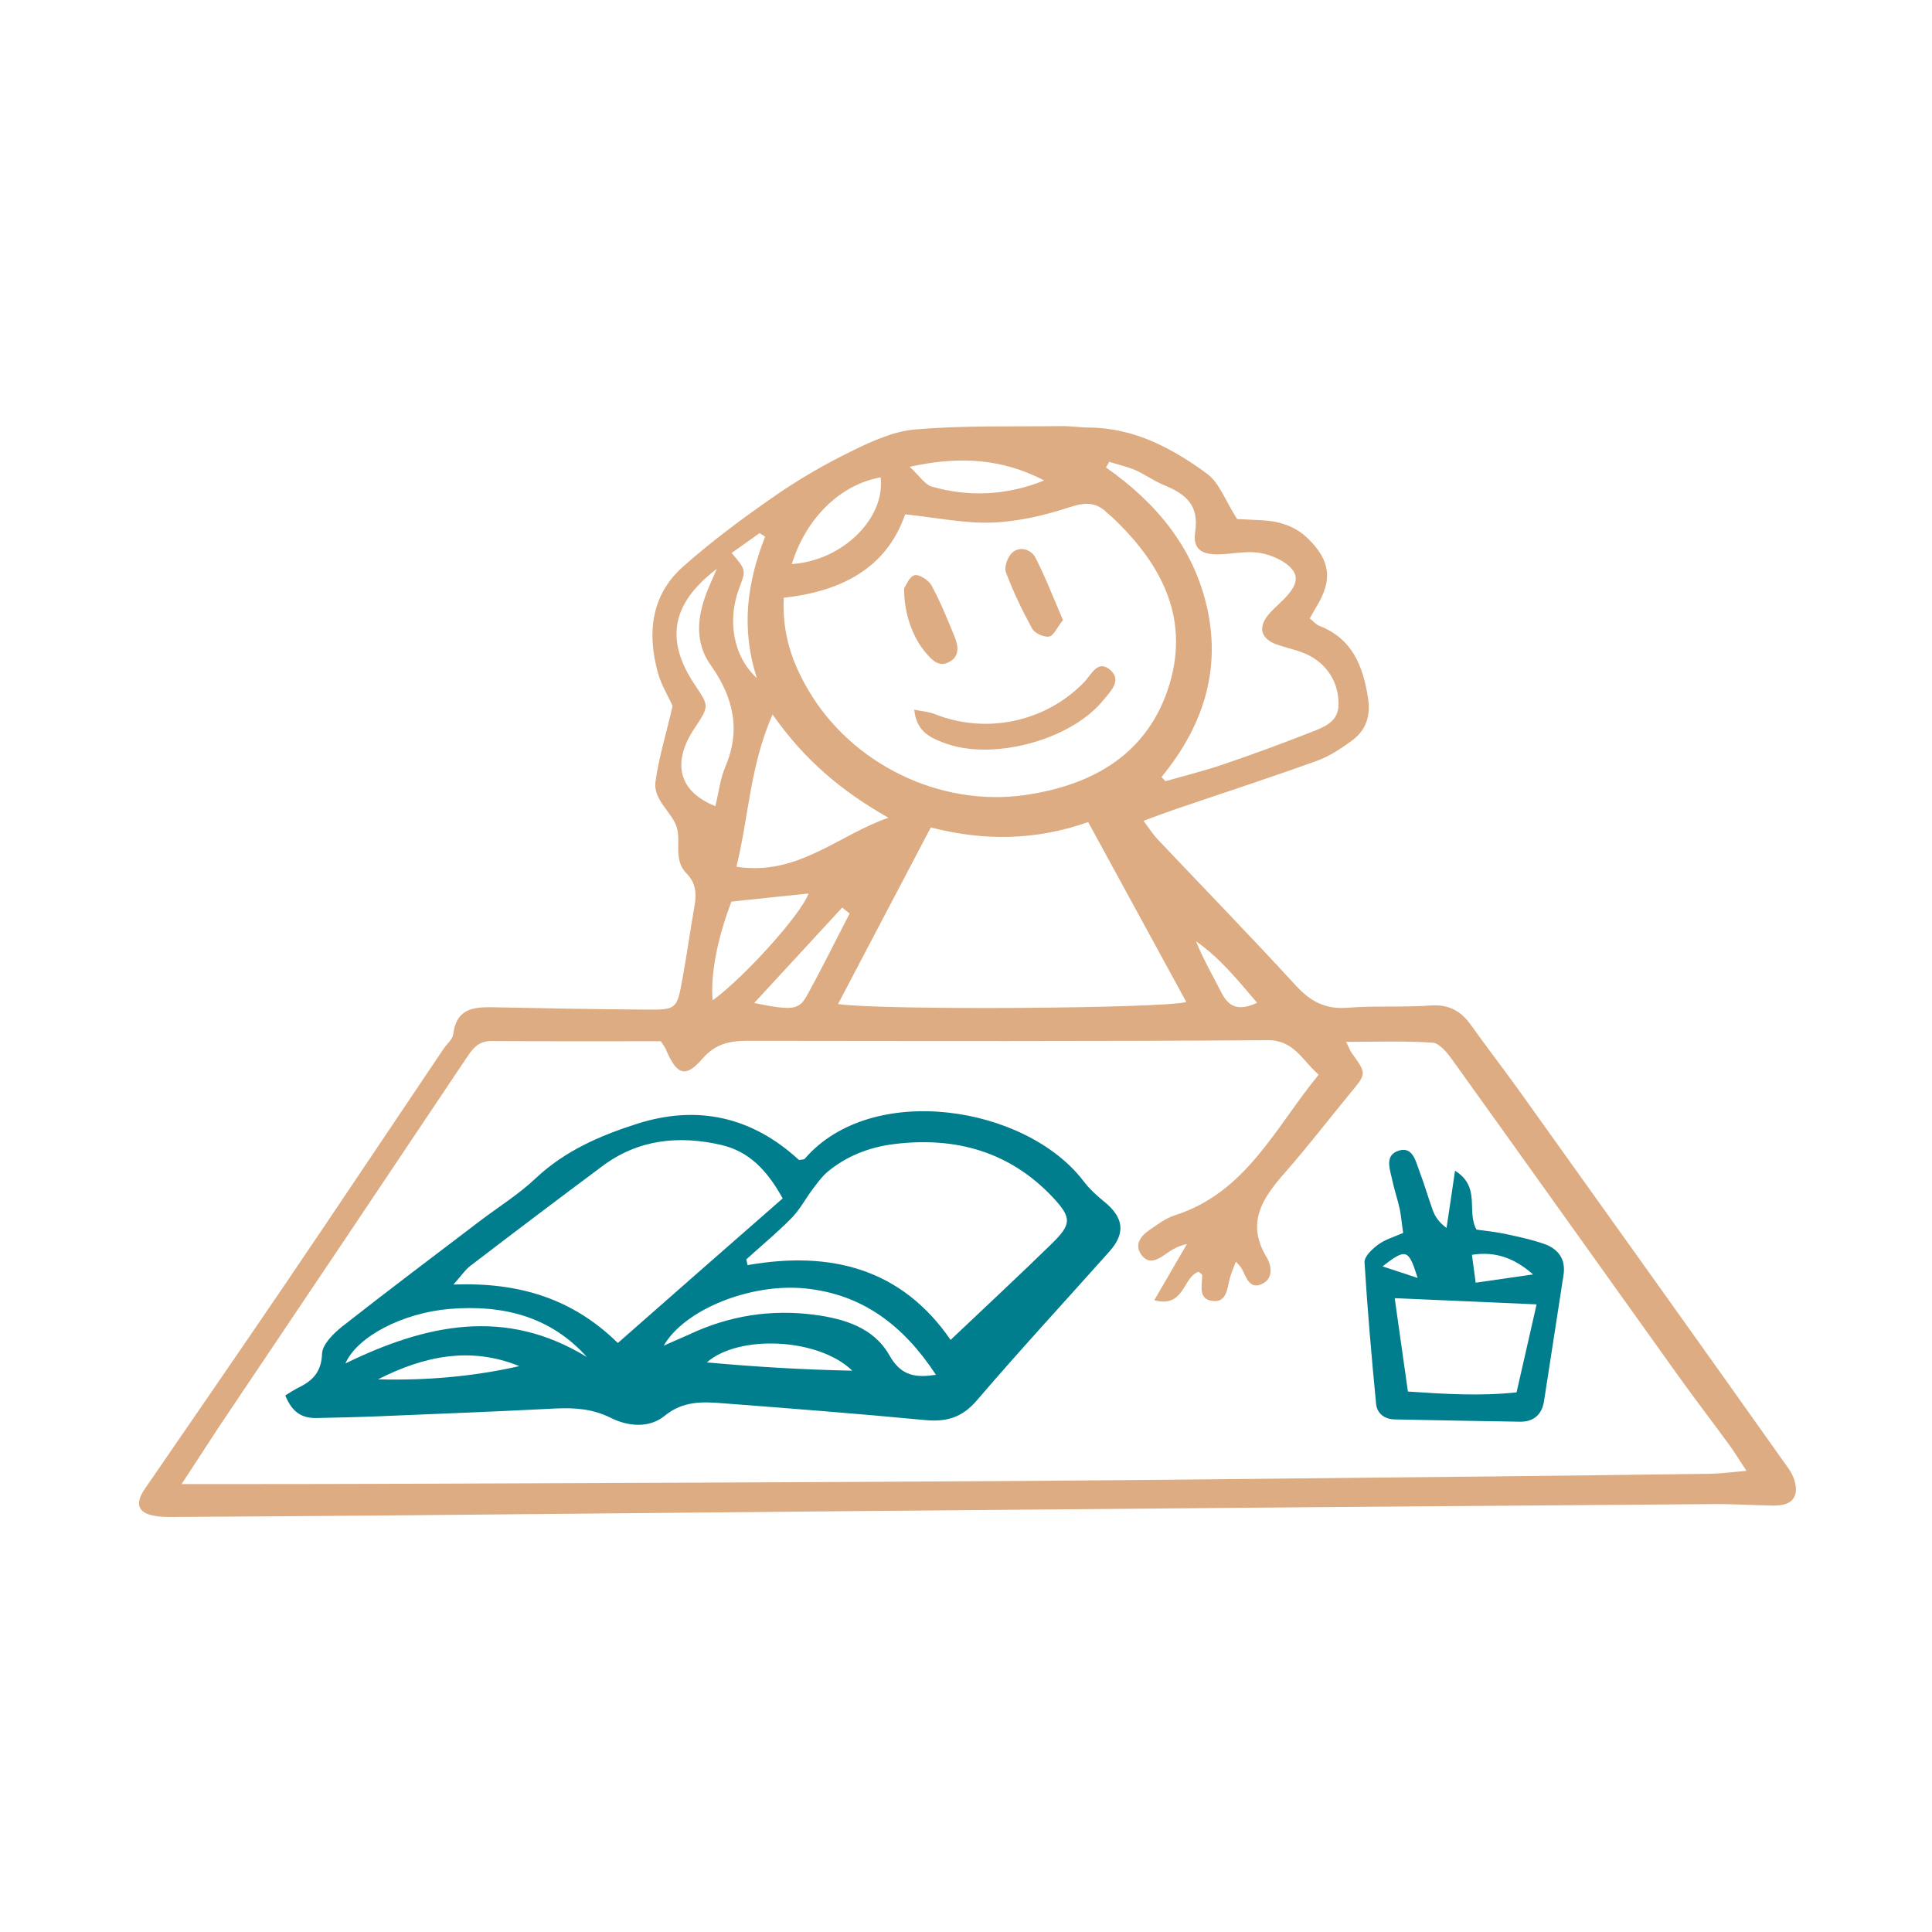 <?xml version="1.0" encoding="UTF-8"?> <svg xmlns="http://www.w3.org/2000/svg" width="142" height="142" viewBox="0 0 142 142" fill="none"><path d="M49.435 51.875C49.116 51.191 48.615 50.357 48.357 49.461C47.553 46.531 47.841 43.737 50.225 41.627C52.335 39.76 54.627 38.06 56.95 36.45C58.741 35.206 60.639 34.113 62.597 33.156C64.085 32.427 65.694 31.684 67.304 31.562C70.826 31.259 74.393 31.365 77.946 31.319C78.674 31.304 79.403 31.425 80.117 31.425C83.411 31.471 86.174 32.959 88.709 34.811C89.62 35.479 90.045 36.769 90.926 38.151C91.245 38.166 92.019 38.196 92.808 38.242C94.083 38.318 95.222 38.682 96.163 39.608C97.788 41.217 97.97 42.645 96.725 44.648C96.573 44.891 96.452 45.134 96.269 45.453C96.543 45.666 96.725 45.908 96.968 45.999C99.397 46.941 100.186 48.96 100.551 51.313C100.748 52.603 100.414 53.651 99.397 54.41C98.592 55.002 97.712 55.594 96.77 55.928C93.279 57.188 89.757 58.327 86.25 59.526C85.582 59.754 84.914 60.012 84.049 60.331C84.458 60.877 84.716 61.287 85.035 61.636C88.436 65.234 91.897 68.787 95.237 72.43C96.315 73.599 97.393 74.191 99.017 74.07C101.052 73.903 103.101 74.055 105.135 73.903C106.471 73.812 107.352 74.282 108.096 75.315C109.234 76.909 110.434 78.472 111.587 80.066C118.237 89.373 124.886 98.663 131.49 107.985C131.824 108.455 132.082 109.199 131.976 109.731C131.809 110.566 130.974 110.672 130.215 110.657C128.757 110.626 127.3 110.535 125.843 110.55C105.302 110.702 84.777 110.869 64.237 111.051C52.289 111.158 40.357 111.279 28.409 111.385C23.308 111.431 18.207 111.461 13.121 111.492C12.545 111.492 11.953 111.522 11.376 111.416C10.116 111.203 9.903 110.505 10.647 109.427C14.154 104.326 17.661 99.24 21.137 94.124C24.978 88.462 28.773 82.769 32.599 77.091C32.842 76.727 33.267 76.392 33.313 76.013C33.571 73.948 35.043 74.009 36.561 74.039C40.205 74.115 43.833 74.176 47.477 74.206C49.724 74.222 49.754 74.176 50.149 71.99C50.483 70.198 50.726 68.392 51.044 66.6C51.211 65.69 51.151 64.885 50.452 64.187C49.45 63.185 50.103 61.773 49.708 60.71C49.299 59.617 48.008 58.767 48.175 57.461C48.418 55.685 48.965 53.955 49.435 51.875ZM13.349 109.078C14.624 109.078 15.323 109.078 16.036 109.078C19.817 109.078 23.612 109.078 27.392 109.063C43.196 109.002 58.999 108.956 74.818 108.85C86.478 108.774 98.122 108.622 109.781 108.516C115.094 108.455 120.408 108.395 125.736 108.319C126.511 108.304 127.285 108.197 128.363 108.106C127.816 107.286 127.497 106.74 127.118 106.224C125.873 104.523 124.583 102.838 123.353 101.123C117.797 93.365 112.271 85.592 106.699 77.835C106.335 77.334 105.788 76.666 105.287 76.635C103.238 76.499 101.173 76.575 98.941 76.575C99.169 77.03 99.23 77.227 99.351 77.394C100.444 78.913 100.444 78.897 99.275 80.309C97.651 82.283 96.103 84.302 94.417 86.215C92.793 88.067 91.563 89.874 93.097 92.409C93.461 93.016 93.598 93.957 92.793 94.352C91.837 94.823 91.609 93.881 91.275 93.259C91.199 93.107 91.047 92.97 90.835 92.728C90.637 93.259 90.455 93.654 90.364 94.064C90.197 94.777 90.121 95.703 89.195 95.627C88.026 95.536 88.36 94.504 88.36 93.73C88.36 93.638 88.193 93.562 88.087 93.471C86.918 93.881 87.07 96.159 84.838 95.566C85.703 94.079 86.462 92.758 87.237 91.437C86.553 91.574 86.098 91.877 85.643 92.196C85.066 92.606 84.428 92.94 83.912 92.257C83.35 91.513 83.806 90.875 84.458 90.42C85.05 90.01 85.673 89.54 86.341 89.327C91.609 87.642 93.734 82.86 96.922 78.989C95.662 77.88 95.1 76.438 93.157 76.453C80.405 76.544 67.653 76.514 54.916 76.499C53.61 76.499 52.578 76.727 51.652 77.789C50.392 79.247 49.754 79.034 48.949 77.151C48.873 76.954 48.737 76.787 48.57 76.529C44.441 76.529 40.296 76.544 36.152 76.514C35.18 76.499 34.755 77.045 34.284 77.759C28.257 86.776 22.2 95.794 16.143 104.797C15.323 106.042 14.503 107.317 13.349 109.078ZM57.603 43.935C57.481 46.622 58.24 48.717 59.394 50.691C62.567 56.141 69.08 59.344 75.35 58.433C80.359 57.704 84.413 55.397 85.961 50.281C87.449 45.316 85.293 41.354 81.726 37.999C81.62 37.893 81.498 37.817 81.392 37.711C80.572 36.891 79.783 36.906 78.644 37.27C76.807 37.877 74.849 38.333 72.936 38.409C70.886 38.485 68.822 38.044 66.529 37.802C65.163 41.749 61.869 43.464 57.603 43.935ZM68.412 60.816C66.059 65.295 63.857 69.5 61.595 73.796C64.662 74.267 85.506 74.13 87.191 73.645C84.792 69.242 82.409 64.87 79.98 60.422C76.109 61.788 72.298 61.818 68.412 60.816ZM85.369 57.112C85.46 57.218 85.567 57.31 85.658 57.416C87.1 57.006 88.573 56.642 89.984 56.156C92.262 55.382 94.508 54.547 96.74 53.666C97.529 53.347 98.349 52.922 98.38 51.844C98.425 50.19 97.545 48.747 95.951 48.049C95.283 47.761 94.569 47.624 93.871 47.381C92.702 46.971 92.444 46.166 93.188 45.225C93.643 44.664 94.25 44.223 94.706 43.662C95.45 42.766 95.434 42.113 94.524 41.43C93.916 40.99 93.112 40.686 92.368 40.61C91.442 40.504 90.485 40.732 89.544 40.747C88.269 40.762 87.662 40.322 87.844 39.092C88.147 37.118 87.13 36.299 85.567 35.661C84.823 35.357 84.17 34.872 83.441 34.553C82.834 34.295 82.166 34.143 81.528 33.946C81.453 34.082 81.361 34.219 81.285 34.355C85.005 36.967 87.753 40.261 88.74 44.755C89.742 49.4 88.36 53.469 85.369 57.112ZM65.3 60.103C61.914 58.19 59.121 55.867 56.783 52.512C55.113 56.308 55.037 60.027 54.126 63.701C58.62 64.414 61.626 61.363 65.3 60.103ZM52.578 59.253C52.836 58.19 52.942 57.218 53.306 56.368C54.475 53.636 53.898 51.237 52.244 48.899C51.044 47.214 51.242 45.347 51.955 43.51C52.138 43.054 52.335 42.599 52.684 41.809C49.283 44.406 48.889 47.108 51.105 50.387C52.122 51.905 52.122 51.905 51.075 53.484C49.359 56.034 49.845 58.16 52.578 59.253ZM52.38 73.523C54.749 71.793 58.908 67.162 59.425 65.674C57.496 65.872 55.584 66.069 53.762 66.267C52.699 69.014 52.213 71.701 52.38 73.523ZM58.195 41.46C61.975 41.202 65.087 38.06 64.723 35.084C61.778 35.615 59.258 38.044 58.195 41.46ZM76.746 35.312C73.74 33.748 70.628 33.475 66.863 34.31C67.607 35.008 67.987 35.615 68.488 35.767C71.266 36.557 74.029 36.405 76.746 35.312ZM62.446 67.147C62.263 66.995 62.081 66.859 61.899 66.707C59.789 68.999 57.679 71.292 55.432 73.721C58.164 74.267 58.696 74.252 59.273 73.235C60.381 71.246 61.383 69.181 62.446 67.147ZM56.236 39.441C56.1 39.35 55.963 39.274 55.827 39.183C55.143 39.669 54.475 40.155 53.777 40.641C54.84 41.901 54.84 41.901 54.339 43.206C53.443 45.559 53.868 48.231 55.629 49.84C54.43 46.121 54.931 42.766 56.236 39.441ZM92.398 73.705C90.971 72.035 89.666 70.411 87.905 69.181C88.451 70.532 89.165 71.762 89.817 73.037C90.364 74.07 91.108 74.297 92.398 73.705Z" fill="#DDAC83"></path><path d="M20.969 102.565C21.242 102.398 21.592 102.155 21.971 101.973C23.019 101.457 23.626 100.804 23.672 99.483C23.702 98.8 24.522 97.996 25.174 97.479C28.499 94.868 31.869 92.333 35.24 89.767C36.636 88.704 38.139 87.778 39.399 86.579C41.54 84.575 44.105 83.467 46.808 82.602C51.271 81.175 55.279 82.085 58.725 85.258C58.877 85.228 59.074 85.243 59.15 85.167C64.054 79.474 75.409 81.251 79.645 86.822C80.07 87.384 80.617 87.885 81.163 88.325C82.605 89.494 82.742 90.648 81.527 91.999C78.279 95.642 74.969 99.225 71.796 102.929C70.703 104.205 69.549 104.523 67.971 104.372C63.037 103.901 58.103 103.521 53.169 103.142C51.666 103.02 50.208 102.945 48.842 104.068C47.719 104.979 46.17 104.857 44.88 104.205C43.574 103.552 42.269 103.461 40.872 103.521C36.515 103.749 32.143 103.916 27.77 104.098C26.313 104.159 24.856 104.189 23.398 104.22C22.381 104.265 21.531 103.977 20.969 102.565ZM69.868 98.481C72.449 96.037 74.878 93.775 77.261 91.452C78.749 89.995 78.81 89.54 77.398 88.021C74.225 84.636 70.217 83.528 65.709 84.089C63.887 84.317 62.186 84.97 60.759 86.184C60.334 86.564 60 87.05 59.666 87.49C59.165 88.173 58.755 88.947 58.163 89.54C57.116 90.602 55.962 91.559 54.854 92.561C54.884 92.697 54.915 92.849 54.945 92.986C61.063 91.908 66.27 93.244 69.868 98.481ZM57.526 88.082C56.387 86.017 55.051 84.621 53.002 84.15C49.89 83.437 46.914 83.74 44.288 85.699C41.024 88.128 37.775 90.587 34.541 93.061C34.192 93.335 33.934 93.73 33.327 94.413C38.154 94.231 42.086 95.445 45.411 98.709C49.51 95.096 53.488 91.619 57.526 88.082ZM68.79 101.047C66.422 97.434 63.401 95.126 59.196 94.701C55.218 94.291 50.33 96.219 48.781 98.906C49.525 98.572 50.102 98.329 50.679 98.071C53.579 96.705 56.645 96.219 59.818 96.629C62.035 96.918 64.221 97.57 65.374 99.62C66.255 101.184 67.363 101.259 68.79 101.047ZM43.134 99.741C40.462 96.751 36.97 95.885 33.053 96.204C29.623 96.493 26.252 98.223 25.387 100.212C31.277 97.343 37.122 96.052 43.134 99.741ZM62.642 100.743C60.137 98.314 54.262 98.087 51.954 100.136C55.476 100.455 58.892 100.667 62.642 100.743ZM27.786 101.381C31.293 101.472 34.754 101.184 38.17 100.409C34.556 98.937 31.125 99.681 27.786 101.381Z" fill="#007E8E"></path><path d="M103.131 90.617C103.04 90.025 102.994 89.448 102.888 88.902C102.736 88.188 102.493 87.505 102.342 86.792C102.175 85.972 101.704 84.894 102.843 84.56C103.845 84.272 104.057 85.365 104.33 86.093C104.695 87.05 104.968 88.021 105.317 88.978C105.484 89.418 105.742 89.828 106.319 90.253C106.516 88.947 106.714 87.642 106.942 86.048C108.87 87.247 107.761 88.993 108.52 90.374C109.158 90.466 109.947 90.541 110.707 90.708C111.633 90.906 112.543 91.103 113.439 91.407C114.517 91.771 115.109 92.53 114.912 93.745C114.426 96.826 113.971 99.908 113.485 102.975C113.333 103.962 112.726 104.523 111.678 104.493C108.627 104.447 105.575 104.387 102.524 104.326C101.78 104.311 101.218 103.916 101.142 103.187C100.808 99.726 100.505 96.265 100.292 92.788C100.262 92.363 100.839 91.817 101.264 91.498C101.795 91.103 102.433 90.921 103.131 90.617ZM102.509 95.415C102.827 97.646 103.146 99.908 103.48 102.277C106.228 102.459 108.794 102.626 111.466 102.337C111.982 100.045 112.483 97.904 112.938 95.87C109.371 95.718 106.061 95.566 102.509 95.415ZM112.68 93.669C111.314 92.469 109.917 91.953 108.186 92.227C108.278 92.91 108.353 93.456 108.46 94.276C109.963 94.064 111.329 93.866 112.68 93.669ZM104.194 93.927C103.526 91.786 103.344 91.741 101.613 93.077C102.448 93.35 103.146 93.578 104.194 93.927Z" fill="#007E8E"></path><path d="M67.197 52.163C67.805 52.285 68.275 52.315 68.7 52.482C72.496 54 76.883 53.059 79.707 50.114C80.223 49.567 80.678 48.474 81.574 49.218C82.5 49.992 81.62 50.812 81.103 51.45C78.705 54.425 72.845 55.974 69.323 54.577C68.321 54.197 67.349 53.727 67.197 52.163Z" fill="#DDAC83"></path><path d="M66.453 43.236C66.575 43.069 66.818 42.401 67.212 42.28C67.546 42.189 68.26 42.644 68.472 43.039C69.125 44.239 69.641 45.529 70.158 46.789C70.446 47.487 70.552 48.261 69.733 48.671C69.019 49.036 68.533 48.55 68.078 48.019C67.106 46.895 66.438 45.149 66.453 43.236Z" fill="#DDAC83"></path><path d="M78.127 45.575C77.687 46.121 77.444 46.728 77.11 46.789C76.731 46.85 76.048 46.546 75.865 46.212C75.137 44.876 74.469 43.495 73.937 42.068C73.786 41.673 74.059 40.914 74.408 40.61C74.985 40.109 75.805 40.398 76.108 40.99C76.852 42.447 77.444 43.996 78.127 45.575Z" fill="#DDAC83"></path></svg> 